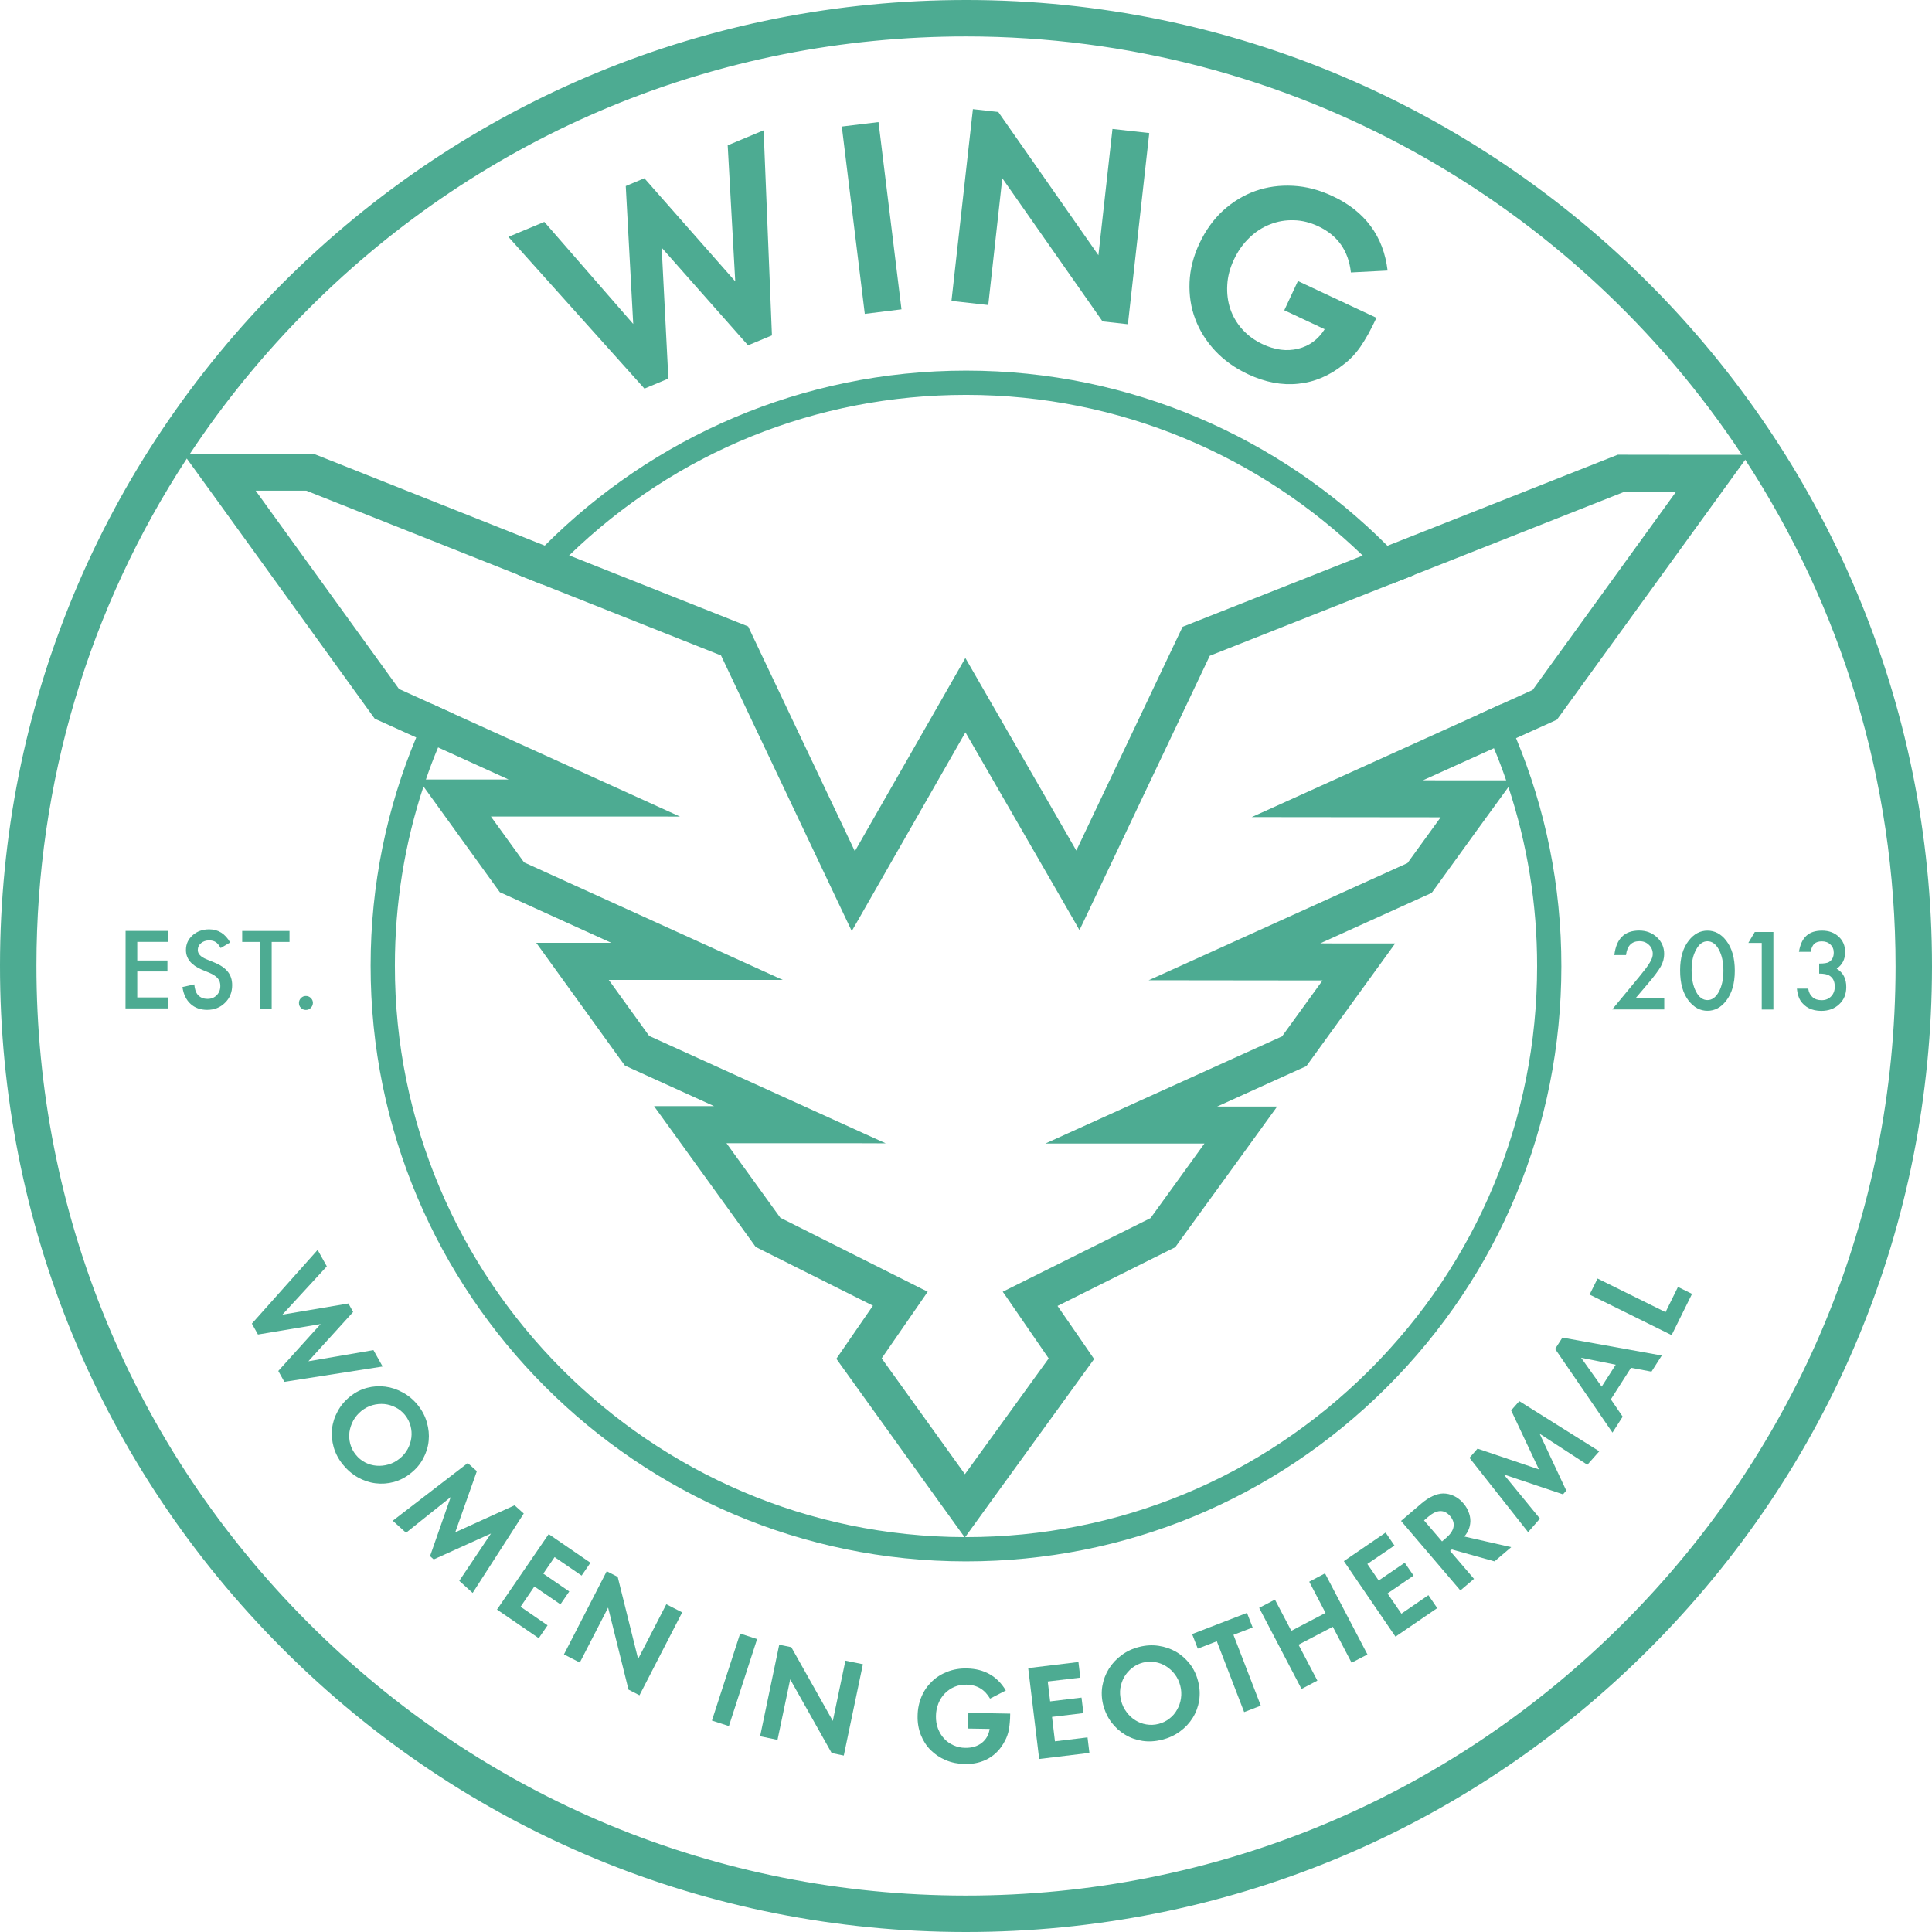 <?xml version="1.0" encoding="UTF-8"?><svg id="Layer_2" xmlns="http://www.w3.org/2000/svg" viewBox="0 0 225.35 225.35"><defs><style>.cls-1{fill:#4dab92;}</style></defs><g id="Layer_21"><g id="Badge_x5F_Grn"><g id="Unity_x5F_Primary_x5F_Original"><path class="cls-1" d="M112.76,0h-.09c-30.06,0-58.33,11.69-79.61,32.94C11.76,54.2.02,82.49,0,112.59c-.03,30.1,11.67,58.4,32.94,79.7,21.26,21.3,49.55,33.04,79.65,33.06h.09c30.06,0,58.33-11.7,79.61-32.94,21.3-21.27,33.04-49.55,33.06-79.65C225.4,50.63,174.89.04,112.76,0ZM189.28,189.4c-20.47,20.44-47.67,31.7-76.6,31.7h-.09c-28.96-.02-56.18-11.32-76.64-31.82-20.47-20.49-31.72-47.73-31.7-76.69.01-21.31,6.14-41.68,17.54-59.1.12-.2.25-.39.38-.58,4-6.04,8.65-11.72,13.89-16.96C56.54,15.5,83.74,4.25,112.67,4.25h.09c37.75.03,71.03,19.44,90.42,48.8.14.19.26.38.38.57,11.11,17.02,17.55,37.34,17.54,59.14-.02,28.96-11.32,56.18-31.82,76.64Z"/><path class="cls-1" d="M176.83,86.09c-.55-1.33-1.15-2.64-1.78-3.93l-2.58,1.17c.64,1.28,1.23,2.6,1.78,3.93.52,1.24.99,2.49,1.43,3.76.09.26.18.51.26.77,2.18,6.59,3.36,13.62,3.35,20.93-.01,17.8-6.96,34.52-19.55,47.09-12.58,12.56-29.29,19.48-47.06,19.48h-.17c-36.68-.09-66.48-29.98-66.45-66.67,0-7.21,1.14-14.24,3.34-20.89.09-.27.18-.54.28-.81.43-1.26.9-2.51,1.42-3.74.54-1.33,1.14-2.64,1.78-3.93l-2.55-1.16c-.63,1.29-1.23,2.6-1.78,3.93-3.42,8.19-5.32,17.18-5.32,26.6-.03,38.3,31.1,69.47,69.39,69.5h.06c18.53,0,35.95-7.21,49.07-20.3,13.12-13.11,20.36-30.54,20.37-49.09.01-9.43-1.87-18.43-5.29-26.64ZM65.61,65.54c.26-.26.52-.51.78-.76,12.48-12.09,28.87-18.72,46.28-18.72h.06c17.94.01,34.24,7.16,46.22,18.74,1.12,1.08,2.2,2.2,3.24,3.36l2.8-1.11c-1.02-1.17-2.07-2.3-3.16-3.39-12.57-12.61-29.94-20.42-49.1-20.43h-.06c-19.17,0-36.55,7.81-49.13,20.41-1.09,1.09-2.15,2.22-3.17,3.39l2.78,1.11c.79-.88,1.61-1.75,2.46-2.6Z"/><g id="Unity3_x5F_Primary"><path class="cls-1" d="M19.64,109.86v-1.28h-4.99s-.01,9.04-.01,9.04h4.99v-1.28s-3.62,0-3.62,0v-3.03h3.52s0-1.28,0-1.28h-3.52v-2.17h3.63Z"/><path class="cls-1" d="M26.57,113.34c-.34-.43-.88-.8-1.61-1.09l-.9-.37c-.66-.27-.99-.63-.99-1.07,0-.32.13-.59.38-.8.25-.21.56-.32.94-.32.31,0,.56.06.76.19.19.11.38.34.59.7l1.11-.65c-.59-1.02-1.4-1.53-2.44-1.53-.78,0-1.42.23-1.94.69s-.78,1.03-.78,1.71c-.01,1,.61,1.77,1.85,2.3l.87.36c.23.1.43.2.59.31.16.11.3.22.4.34.1.13.18.26.23.41.05.15.07.31.07.48,0,.44-.14.8-.42,1.08-.28.29-.64.43-1.06.43-.54,0-.95-.19-1.23-.58-.16-.21-.27-.58-.33-1.11l-1.38.31c.12.84.44,1.5.94,1.96.51.47,1.16.7,1.94.7.83,0,1.53-.27,2.08-.82.56-.54.84-1.23.84-2.06,0-.62-.17-1.15-.51-1.57Z"/><path class="cls-1" d="M28.25,108.58v1.29h2.08v7.76s1.36,0,1.36,0v-7.76h2.08v-1.28h-5.52Z"/><path class="cls-1" d="M36.26,116.41c-.16-.16-.36-.24-.58-.24s-.41.08-.57.24c-.16.16-.24.35-.24.57s.07.43.23.58c.16.16.35.24.58.24s.42-.08.57-.24c.16-.16.24-.35.25-.58,0-.22-.08-.41-.24-.57Z"/><path class="cls-1" d="M190.75,116.46l1.41-1.66c.39-.46.72-.86.97-1.2.26-.34.45-.63.59-.88.26-.47.39-.95.39-1.44,0-.78-.28-1.43-.84-1.95s-1.25-.79-2.08-.79c-1.7,0-2.67.95-2.89,2.86h1.36c.13-1.08.66-1.62,1.57-1.62.44,0,.81.14,1.1.43.3.28.45.64.45,1.06,0,.29-.11.62-.34.99-.11.19-.26.42-.47.7-.21.27-.47.6-.78.98l-3.14,3.8h6.07v-1.28h-3.37Z"/><path class="cls-1" d="M201.35,109.72c-.6-.78-1.33-1.17-2.19-1.17s-1.58.39-2.18,1.16c-.68.86-1.01,2.01-1.01,3.45-.01,1.52.33,2.71,1,3.57.61.78,1.34,1.17,2.19,1.17s1.58-.39,2.18-1.17c.67-.86,1.01-2.03,1.01-3.5s-.33-2.65-1-3.51ZM200.49,115.68c-.36.65-.8.97-1.33.97s-.99-.32-1.33-.98c-.35-.66-.52-1.49-.52-2.5s.17-1.77.53-2.41c.35-.65.79-.97,1.32-.97s.98.32,1.33.97c.35.65.53,1.47.53,2.46s-.18,1.81-.53,2.46Z"/><path class="cls-1" d="M204.68,108.71l-.75,1.27h1.56v7.77s1.36,0,1.36,0v-9.04s-2.17,0-2.17,0Z"/><path class="cls-1" d="M214.23,112.99c.66-.46.99-1.1.99-1.93,0-.74-.25-1.34-.75-1.8-.5-.47-1.15-.71-1.94-.71s-1.4.2-1.83.6c-.44.39-.73,1.02-.87,1.87h1.36c.09-.45.24-.76.44-.95.21-.18.5-.27.88-.27.41,0,.74.12.99.37.26.24.39.55.39.94,0,.5-.18.86-.54,1.09-.2.13-.58.19-1.16.19v1.17c.53,0,.92.07,1.17.22.44.26.65.69.65,1.3,0,.46-.14.84-.43,1.14-.29.3-.66.44-1.1.44s-.79-.11-1.06-.35c-.27-.23-.44-.56-.51-1h-1.32c.06.59.2,1.06.41,1.39.53.8,1.34,1.2,2.43,1.21.85,0,1.56-.26,2.1-.78.55-.51.82-1.18.82-1.99.01-.99-.37-1.71-1.12-2.15Z"/></g><path class="cls-1" d="M90.04,39.12l-.97-23.92-4.19,1.75.88,15.87-10.6-12.03-2.17.91.87,16.09-10.37-11.91-4.19,1.75,15.87,17.7,2.79-1.17-.78-15.27,10.07,11.39,2.79-1.16Z"/><path class="cls-1" d="M102.47,14.24l-4.28.52,2.68,21.85,4.28-.53-2.68-21.84Z"/><path class="cls-1" d="M129.76,15.04l-1.64,14.73-11.68-16.71-2.96-.33-2.5,22.37,4.29.48,1.64-14.79,11.69,16.7,2.96.33,2.49-22.3-4.29-.48Z"/><path class="cls-1" d="M149.8,36.19l4.71,2.21c-.76,1.2-1.79,1.96-3.1,2.28-1.31.32-2.68.15-4.13-.53-.94-.44-1.73-1.02-2.37-1.73-.64-.71-1.11-1.51-1.41-2.39-.29-.88-.41-1.81-.35-2.8.05-.98.31-1.96.77-2.94.47-1,1.07-1.85,1.8-2.55.73-.71,1.54-1.23,2.42-1.57.88-.35,1.8-.51,2.77-.48.96.02,1.91.26,2.85.7,2.26,1.06,3.53,2.85,3.81,5.39l4.28-.22c-.24-2-.89-3.73-1.97-5.18-1.08-1.46-2.55-2.62-4.44-3.5-1.54-.73-3.08-1.13-4.63-1.21-1.55-.08-3.01.12-4.39.61-1.37.49-2.62,1.25-3.76,2.28-1.13,1.04-2.05,2.33-2.77,3.86-.7,1.5-1.08,3-1.14,4.51-.06,1.52.16,2.95.67,4.29.5,1.34,1.27,2.57,2.31,3.69,1.04,1.11,2.32,2.03,3.84,2.74,2.01.94,3.95,1.31,5.85,1.11,1.9-.19,3.67-.94,5.3-2.25.38-.28.72-.59,1.04-.92.31-.33.62-.71.92-1.14.29-.43.6-.92.9-1.46.3-.54.62-1.18.97-1.92l-9.16-4.29-1.59,3.41Z"/></g><path class="cls-1" d="M43.56,157.48l-7.59,1.3,5.22-5.75-.55-.99-7.7,1.3,5.18-5.63-1.07-1.92-7.67,8.6.71,1.27,7.31-1.22-4.94,5.47.71,1.27,11.46-1.79-1.07-1.91Z"/><path class="cls-1" d="M49.79,165.91c-.2-.72-.55-1.39-1.05-2.01s-1.08-1.11-1.74-1.47c-.66-.37-1.35-.6-2.06-.69-.71-.09-1.42-.05-2.13.14-.71.19-1.36.52-1.95.99-.63.5-1.12,1.08-1.47,1.74-.36.65-.58,1.33-.66,2.05-.07.71-.01,1.42.19,2.14.21.72.56,1.39,1.06,2.01.51.63,1.1,1.14,1.76,1.51.66.37,1.34.6,2.06.69.71.09,1.43.04,2.14-.15.71-.2,1.38-.54,1.99-1.04.62-.49,1.1-1.06,1.44-1.72.35-.65.56-1.33.63-2.05.07-.71,0-1.42-.21-2.14ZM47.98,167.7c-.06.46-.2.9-.43,1.32-.23.43-.55.8-.95,1.12-.4.32-.83.55-1.3.68-.46.13-.92.18-1.39.14-.46-.04-.9-.16-1.32-.38-.42-.22-.79-.52-1.09-.9-.31-.38-.52-.8-.65-1.27-.12-.46-.15-.92-.09-1.38.07-.46.22-.91.45-1.34.24-.43.56-.8.96-1.13.4-.31.82-.53,1.28-.66s.92-.17,1.39-.13c.46.05.9.18,1.32.4.42.21.78.51,1.08.88.32.4.53.82.65,1.28s.15.91.09,1.37Z"/><path class="cls-1" d="M60.02,175.58l-6.92,3.15,2.52-7.13-1.06-.95-8.75,6.73,1.55,1.4,5.21-4.16-2.41,6.89.43.38,6.68-3.02-3.7,5.52,1.56,1.41,5.96-9.26-1.07-.96Z"/><path class="cls-1" d="M67.84,183.78l1.03-1.5-4.87-3.34-6.03,8.8,4.87,3.34,1.03-1.5-3.15-2.17,1.61-2.36,3.04,2.08,1.03-1.5-3.03-2.08,1.32-1.93,3.15,2.16Z"/><path class="cls-1" d="M77.72,187.12l-3.29,6.38-2.38-9.57-1.28-.66-4.99,9.7,1.85.95,3.3-6.41,2.38,9.57,1.28.66,4.98-9.67-1.85-.95Z"/><path class="cls-1" d="M86.33,190.54l-3.29,10.15,1.98.64,3.29-10.15-1.98-.64Z"/><path class="cls-1" d="M98.61,193.7l-1.47,7.03-4.84-8.6-1.41-.29-2.23,10.68,2.03.42,1.48-7.06,4.84,8.6,1.41.29,2.23-10.65-2.04-.42Z"/><path class="cls-1" d="M112.95,199.79l-.03,1.83,2.51.04c-.09.68-.4,1.22-.91,1.63-.52.4-1.15.59-1.92.58-.5,0-.97-.11-1.39-.3s-.79-.45-1.09-.78c-.31-.33-.54-.72-.71-1.16-.17-.45-.25-.93-.24-1.46,0-.53.11-1.03.29-1.49.18-.45.44-.84.76-1.17.32-.32.69-.58,1.12-.76s.9-.26,1.4-.25c1.2.02,2.12.56,2.74,1.63l1.84-.95c-.5-.84-1.13-1.47-1.89-1.9-.76-.43-1.64-.65-2.64-.67-.83-.02-1.59.11-2.28.38-.7.27-1.31.65-1.81,1.14-.51.49-.92,1.07-1.21,1.76-.29.68-.45,1.43-.46,2.25-.02.8.11,1.54.38,2.23.27.68.65,1.27,1.14,1.76.49.49,1.07.88,1.75,1.17.68.29,1.42.44,2.23.46,1.07.02,2-.21,2.8-.67.79-.46,1.43-1.14,1.89-2.05.11-.2.2-.4.27-.61.08-.21.14-.43.18-.68.05-.26.09-.53.11-.83.03-.3.05-.65.05-1.04l-4.88-.09Z"/><path class="cls-1" d="M126.85,202.65l-3.8.46-.34-2.85,3.66-.44-.22-1.81-3.66.44-.28-2.32,3.8-.45-.22-1.82-5.86.71,1.28,10.6,5.86-.71-.22-1.81Z"/><path class="cls-1" d="M139.75,196.12c-.19-.77-.51-1.44-.96-2.03-.46-.58-.99-1.06-1.61-1.42-.62-.36-1.3-.59-2.04-.7-.73-.11-1.49-.07-2.27.13-.76.19-1.45.51-2.05.96-.61.45-1.1.98-1.48,1.59s-.63,1.27-.76,2c-.12.72-.09,1.45.09,2.19.2.77.52,1.46.97,2.06.45.59.98,1.07,1.6,1.44.61.37,1.29.61,2.02.72.74.11,1.5.06,2.27-.13.79-.2,1.49-.52,2.1-.97.62-.45,1.11-.98,1.49-1.59.38-.61.63-1.29.75-2.01.11-.73.08-1.48-.12-2.24ZM137.75,198.09c-.07.48-.22.92-.45,1.32-.22.41-.52.76-.9,1.05-.37.29-.79.5-1.27.62-.47.12-.95.14-1.42.06-.47-.08-.9-.24-1.29-.49-.4-.25-.74-.57-1.03-.97-.3-.39-.5-.84-.63-1.34-.12-.49-.15-.96-.08-1.44.08-.47.23-.91.46-1.31.24-.4.54-.75.91-1.04.37-.29.79-.5,1.26-.62.48-.12.96-.14,1.43-.06.46.08.89.24,1.28.49.39.24.73.56,1.02.94.29.39.5.83.63,1.33.13.5.15.98.08,1.46Z"/><path class="cls-1" d="M143.87,190.69l2.24-.86-.66-1.7-6.4,2.47.66,1.7,2.22-.86,3.19,8.26,1.94-.75-3.19-8.26Z"/><path class="cls-1" d="M154.55,183.52l-1.84.97,1.9,3.64-3.99,2.09-1.91-3.64-1.84.96,4.94,9.46,1.85-.97-2.2-4.19,4-2.09,2.19,4.19,1.85-.96-4.95-9.46Z"/><path class="cls-1" d="M166.61,186.06l-3.15,2.16-1.62-2.36,3.04-2.08-1.03-1.5-3.04,2.07-1.32-1.93,3.16-2.15-1.03-1.51-4.87,3.33,6.02,8.81,4.87-3.33-1.03-1.51Z"/><path class="cls-1" d="M174.32,182.12l1.95-1.66-5.47-1.24c.22-.27.37-.51.47-.73.1-.22.17-.46.21-.74.06-.39.02-.8-.12-1.22-.14-.43-.36-.83-.68-1.19-.31-.37-.67-.65-1.09-.85-.41-.2-.84-.29-1.27-.29-.38.01-.79.11-1.22.31-.44.2-.88.49-1.33.88l-2.35,2.01,6.92,8.11,1.59-1.35-2.79-3.26.21-.17,4.97,1.39ZM168.66,179.4l-.46.39-2.1-2.45.49-.42c1.01-.86,1.86-.89,2.56-.08.34.41.47.83.39,1.26-.08.44-.38.87-.88,1.3Z"/><path class="cls-1" d="M186.54,169.28l-9.33-5.85-.95,1.08,3.24,6.88-7.16-2.42-.94,1.07,6.84,8.67,1.38-1.58-4.22-5.15,6.91,2.32.38-.44-3.11-6.63,5.57,3.62,1.39-1.57Z"/><path class="cls-1" d="M182.24,156.02l-.85,1.32,6.69,9.76,1.19-1.86-1.38-2.02,2.35-3.68,2.39.45,1.2-1.88-11.59-2.09ZM186.82,161.74l-2.4-3.37,4.04.81-1.64,2.56Z"/><path class="cls-1" d="M195.72,150.11l-1.45,2.94-7.93-3.92-.93,1.87,9.57,4.73,2.38-4.81-1.64-.81Z"/><path class="cls-1" d="M175.68,91.02h-6.43s-3.29-.01-3.29-.01l8.29-3.75c-.55-1.33-1.14-2.65-1.78-3.93l-23.88,10.81-2.6,1.17h2.86s19.19.02,19.19.02l-3.87,5.34-27.6,12.5-2.6,1.17h2.86s17.43.02,17.43.02l-4.72,6.52-25,11.32-2.6,1.18h18.55s-6.29,8.7-6.29,8.7l-16.6,8.27-.64.32.41.58,4.95,7.2-9.77,13.5-9.71-13.51,4.97-7.19.4-.59-.64-.31-16.55-8.31-6.28-8.69h15.71s2.86.01,2.86.01l-2.6-1.18-24.99-11.35-4.71-6.53h17.45s2.85,0,2.85,0l-2.6-1.18-27.58-12.53-3.87-5.35h19.21s2.85.01,2.85.01l-2.6-1.18-23.84-10.83c-.64,1.29-1.24,2.6-1.78,3.93l8.24,3.75h-9.66c-.1.26-.19.53-.28.8l3.66,5.07,4.66,6.46.58.8.89.4,12.15,5.52h-8.78s4.24,5.87,4.24,5.87l5.51,7.64.58.79.89.41,9.55,4.34h-7.03s4.24,5.87,4.24,5.87l7.07,9.79.53.74.81.41,12.88,6.45-2.79,4.05-1.48,2.15,1.52,2.12,10.46,14.56,2.97,4.12h.06l2.97-4.11,10.54-14.55,1.53-2.11-1.48-2.16-2.79-4.04,12.92-6.45.82-.4.53-.74,7.09-9.78,4.25-5.87h-7.03l9.55-4.33.9-.4.58-.8,5.52-7.63,4.25-5.87h-7.25s-1.52-.01-1.52-.01l12.15-5.5.89-.4.58-.8,4.67-6.46,3.7-5.09c-.08-.26-.17-.51-.26-.77ZM203.18,53.05h-6.46s-8.02-.01-8.02-.01l-.66.26-26.21,10.36-2.88,1.14-19.65,7.77-1.36.54-.63,1.32-11.77,24.78-9.72-16.87-3.22-5.59-3.2,5.6-9.69,16.94-11.82-24.9-.62-1.32-1.36-.54-19.52-7.75-2.85-1.14-26.33-10.46-.66-.26h-7.93s-7.25-.01-7.25-.01l.42.58,3.83,5.29,17.51,24.25.58.8.89.4,3.95,1.79,2.55,1.16,8.24,3.75h-9.66s-.86,0-.86,0l.58.81,3.66,5.07,4.66,6.46.58.8.89.4,12.15,5.52h-8.78s4.24,5.87,4.24,5.87l5.51,7.64.58.79.89.41,9.55,4.34h-7.03s4.24,5.87,4.24,5.87l7.07,9.79.53.74.81.41,12.88,6.45-2.79,4.05-1.48,2.15,1.52,2.12,10.46,14.56,2.97,4.12.03.04.03-.04,2.97-4.11,10.54-14.55,1.53-2.11-1.48-2.16-2.79-4.04,12.92-6.45.82-.4.53-.74,7.09-9.78,4.25-5.87h-7.03l9.55-4.33.9-.4.58-.8,5.52-7.63,4.25-5.87h-7.25s-1.52-.01-1.52-.01l12.15-5.5.89-.4.58-.8,4.67-6.46,3.7-5.09.56-.77h-7.25s-3.29-.01-3.29-.01l8.29-3.75,2.58-1.17,3.88-1.75.89-.41.58-.79,17.54-24.22,3.84-5.3.41-.57h-.79ZM178.78,80.47l-3.73,1.69-2.58,1.17-23.88,10.81-2.6,1.17h2.86s19.19.02,19.19.02l-3.87,5.34-27.6,12.5-2.6,1.17h2.86s17.43.02,17.43.02l-4.72,6.52-25,11.32-2.6,1.18h18.55s-6.29,8.7-6.29,8.7l-16.6,8.27-.64.32.41.58,4.95,7.2-9.77,13.5-9.71-13.51,4.97-7.19.4-.59-.64-.31-16.55-8.31-6.28-8.69h15.71s2.86.01,2.86.01l-2.6-1.18-24.99-11.35-4.71-6.53h17.45s2.85,0,2.85,0l-2.6-1.18-27.58-12.53-3.87-5.35h19.21s2.85.01,2.85.01l-2.6-1.18-23.84-10.83-2.55-1.16-3.79-1.72-16.72-23.13h5.9l24.65,9.79,2.78,1.11,20.95,8.32,14.74,31.08.51,1.07.59-1.02,12.67-22.16,12.72,22.05.58,1.02.51-1.06,14.69-30.94,21.08-8.34,2.8-1.11,24.53-9.7h5.99s-16.73,23.12-16.73,23.12Z"/></g></g></svg>